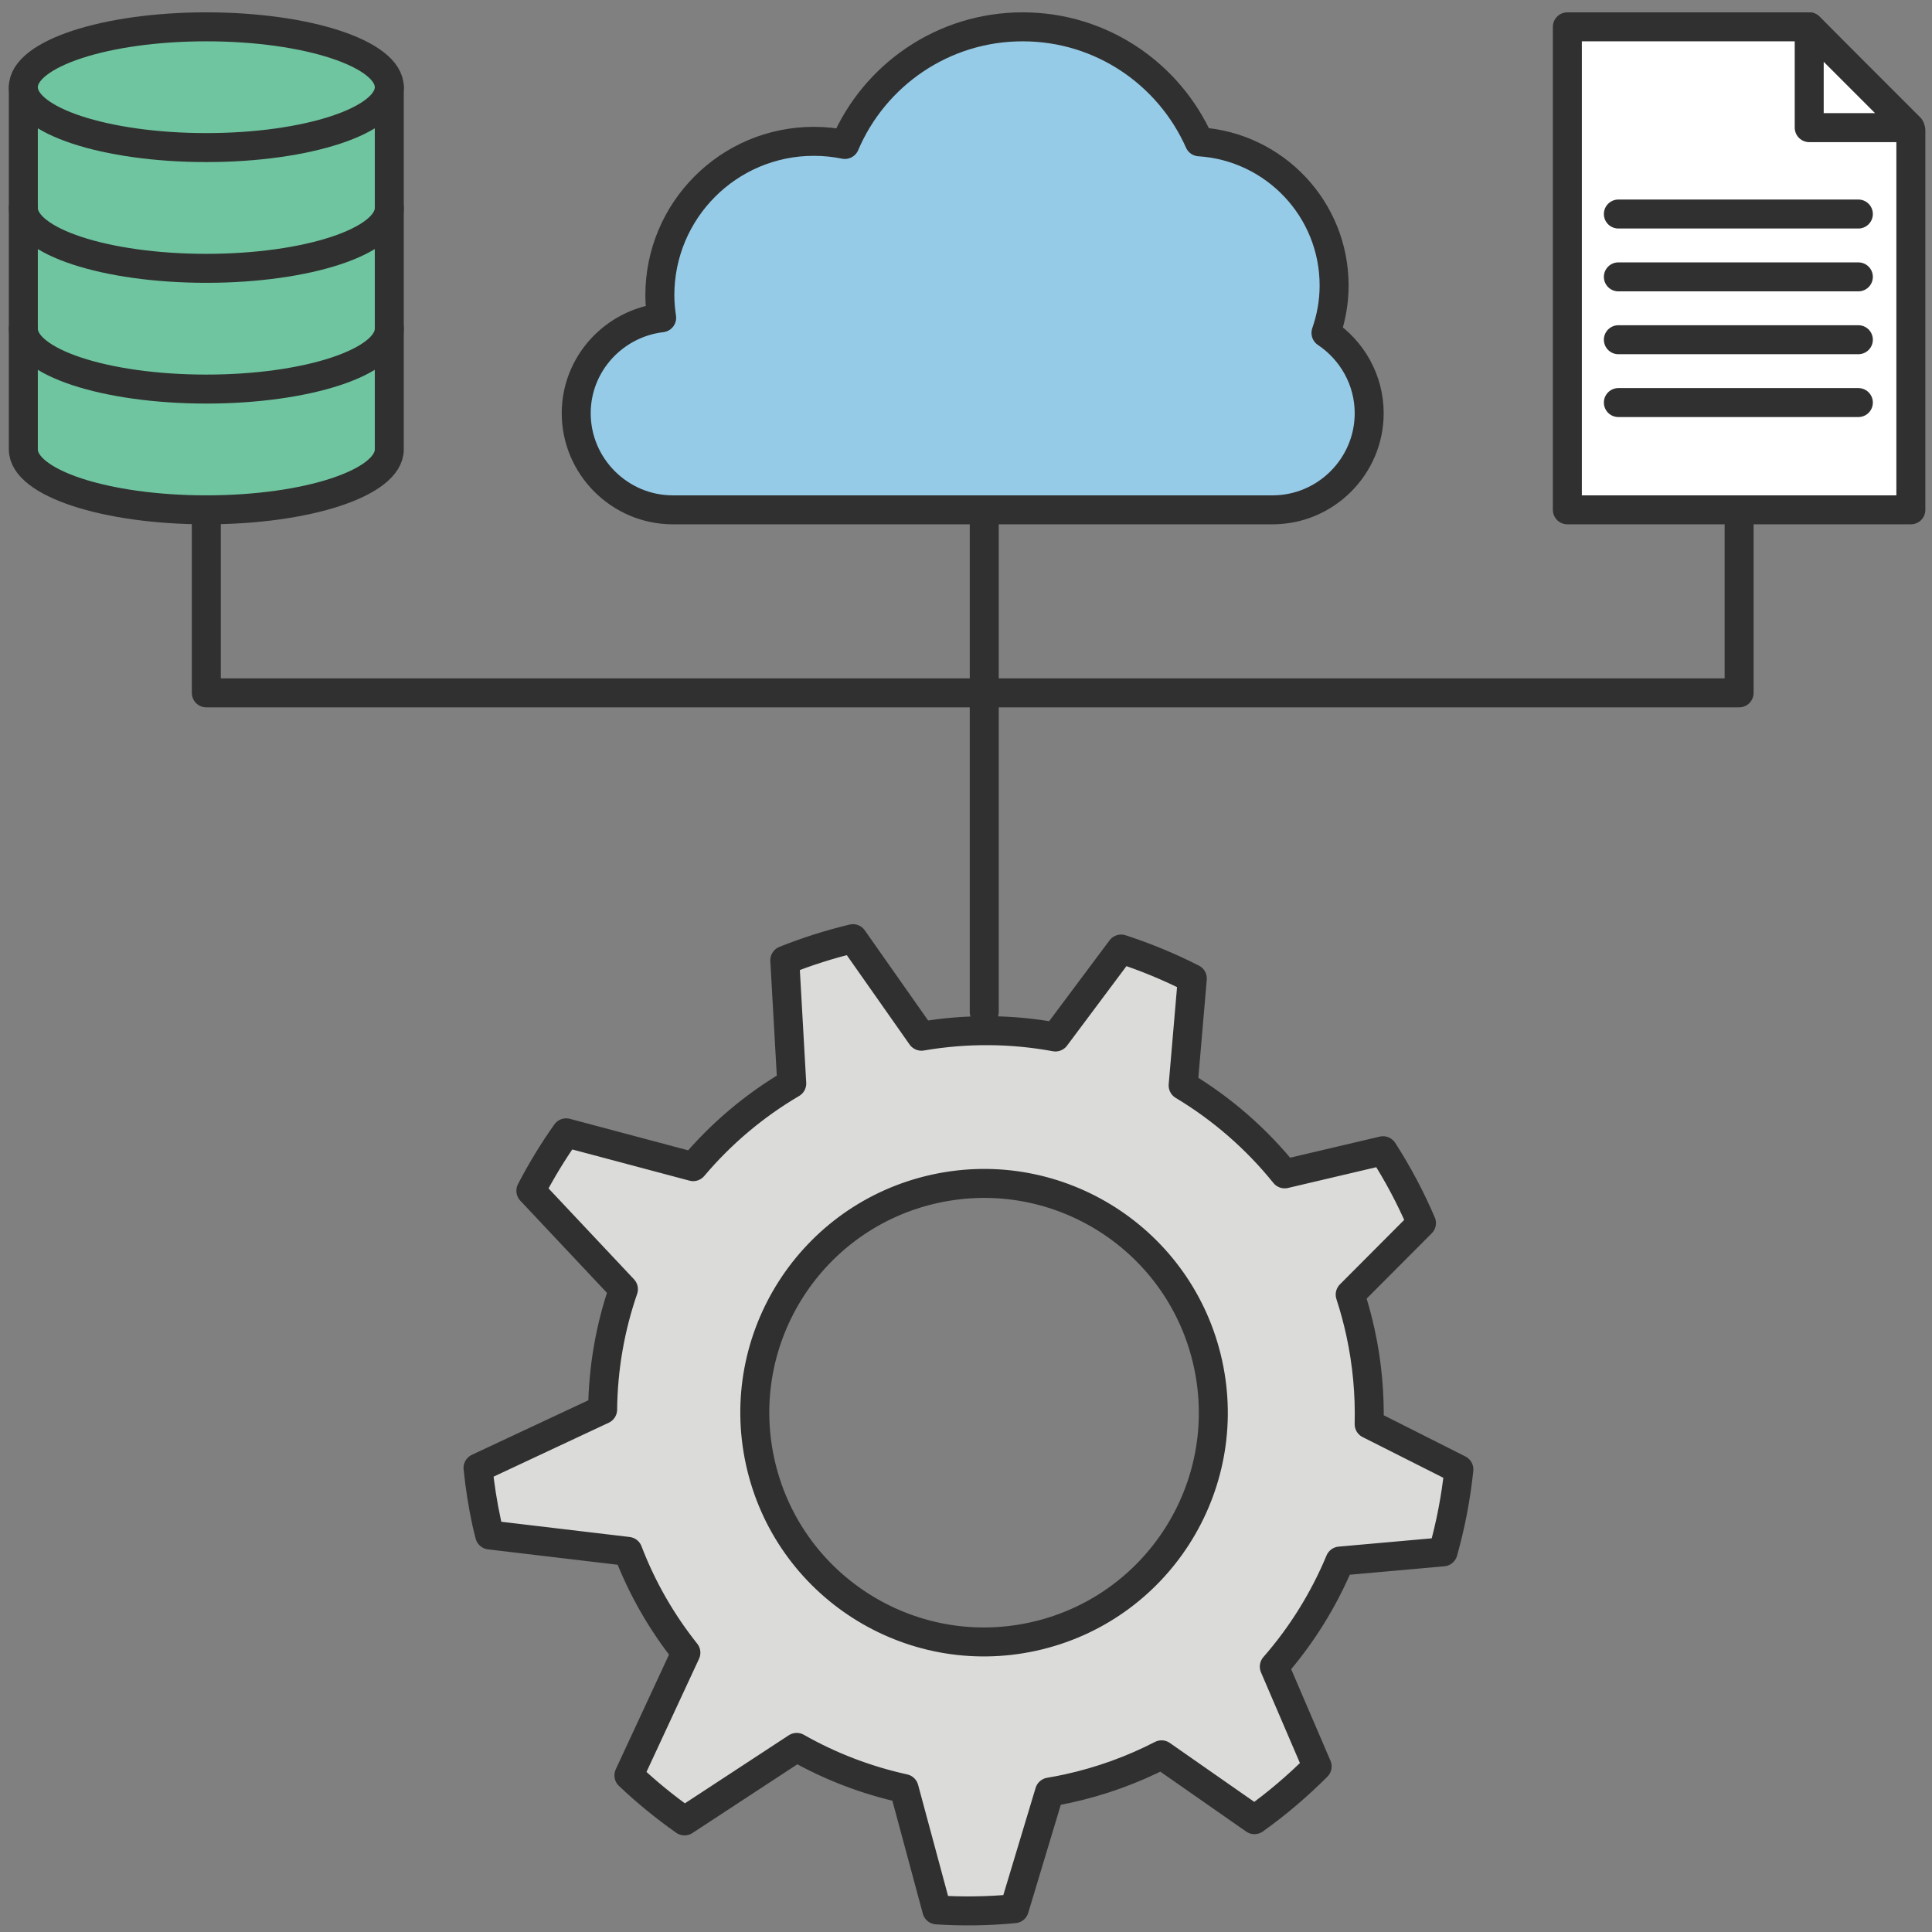 <?xml version="1.0" encoding="UTF-8"?><svg id="b" xmlns="http://www.w3.org/2000/svg" width="400" height="400" viewBox="0 0 400 400"><rect x="0" y="0" width="400" height="400" fill="#808080" stroke="none"/><path d="M4.831,18.055v75c0,6.904,16.961,12.5,37.884,12.5s37.884-5.597,37.884-12.5V18.055" fill="#6fc5a0" stroke="#303030" stroke-linecap="round" stroke-linejoin="round" stroke-width="6"/><ellipse cx="42.715" cy="18.055" rx="37.884" ry="12.5" fill="#6fc5a0" stroke="#303030" stroke-linecap="round" stroke-linejoin="round" stroke-width="6"/><path d="M80.599,43.055c0,6.904-16.961,12.5-37.884,12.5S4.831,49.958,4.831,43.055" fill="#6fc5a0" stroke="#303030" stroke-linecap="round" stroke-linejoin="round" stroke-width="6"/><path d="M80.599,68.055c0,6.904-16.961,12.5-37.884,12.5s-37.884-5.596-37.884-12.5" fill="#6fc5a0" stroke="#303030" stroke-linecap="round" stroke-linejoin="round" stroke-width="6"/><path d="M229.104,105.555h34.373c10.999,0,19.999-9,19.999-19.999,0-6.918-3.567-13.036-8.946-16.631,1.073-3.077,1.685-6.371,1.685-9.814,0-15.834-12.339-28.754-27.921-29.752-6.22-14.015-20.234-23.804-36.555-23.804-16.538,0-30.729,10.039-36.82,24.355-2.075-.425-4.225-.648-6.426-.648-17.606,0-31.878,14.272-31.878,31.878,0,1.584.154,3.129.377,4.651-9.909,1.167-17.69,9.556-17.69,19.765,0,10.999,9,19.999,19.999,19.999h89.801Z" fill="#96cbe7" stroke="#303030" stroke-linecap="round" stroke-linejoin="round" stroke-width="6"/><path d="M283.465,294.854c.16-6.256-.406-12.629-1.8-19.016-.582-2.665-1.292-5.268-2.121-7.806l14.754-14.802c-2.256-5.262-4.919-10.269-7.957-14.983l-20.363,4.789c-5.902-7.328-13.037-13.51-21.022-18.304l1.901-22.138c-4.732-2.414-9.663-4.446-14.739-6.104l-13.604,18.207c-8.944-1.653-18.305-1.777-27.737-.16l-14.189-20.195c-4.872,1.173-9.581,2.672-14.106,4.483l1.441,25.505c-7.815,4.589-14.688,10.435-20.408,17.213l-26.299-7.002c-2.707,3.823-5.146,7.831-7.308,11.991l19.165,20.385c-2.732,7.909-4.213,16.311-4.306,24.924l-25.8,12.081c.392,3.79.977,7.595,1.808,11.404.182.834.405,1.649.606,2.474l28.632,3.398c2.947,7.708,7.028,14.746,11.991,20.976l-11.796,25.403c3.609,3.422,7.459,6.567,11.512,9.422l23.227-15.219c6.897,3.918,14.391,6.802,22.236,8.521l6.775,25.124c5.287.338,10.649.264,16.05-.247l7.276-24.148c1.255-.212,2.511-.449,3.768-.723,6.919-1.51,13.421-3.892,19.433-6.986l19.234,13.422c4.656-3.317,8.983-7.017,12.98-11.023l-8.871-20.665c5.679-6.494,10.264-13.883,13.583-21.854l21.358-1.903c1.571-5.547,2.665-11.257,3.276-17.074l-18.578-9.371ZM213.862,338.847c-25.607,5.59-50.897-10.637-56.488-36.244-5.59-25.607,10.637-50.897,36.244-56.488,25.607-5.59,50.897,10.637,56.488,36.244,5.59,25.607-10.637,50.897-36.244,56.488Z" fill="#dbdcda" stroke="#303030" stroke-linecap="round" stroke-linejoin="round" stroke-width="6"/><polygon points="395.624 105.555 324.505 105.555 324.505 5.555 374.578 5.555 395.624 26.948 395.624 105.555" fill="#fff" stroke="#303030" stroke-linecap="round" stroke-linejoin="round" stroke-width="6"/><line x1="335.065" y1="44.311" x2="384.754" y2="44.311" fill="#fff" stroke="#303030" stroke-linecap="round" stroke-linejoin="round" stroke-width="6"/><line x1="335.065" y1="57.323" x2="384.754" y2="57.323" fill="#fff" stroke="#303030" stroke-linecap="round" stroke-linejoin="round" stroke-width="6"/><line x1="335.065" y1="70.335" x2="384.754" y2="70.335" fill="#fff" stroke="#303030" stroke-linecap="round" stroke-linejoin="round" stroke-width="6"/><line x1="335.065" y1="83.346" x2="384.754" y2="83.346" fill="#fff" stroke="#303030" stroke-linecap="round" stroke-linejoin="round" stroke-width="6"/><polygon points="395.45 26.427 374.578 26.427 374.578 5.555 395.45 26.427" fill="#fff" stroke="#303030" stroke-linecap="round" stroke-linejoin="round" stroke-width="6"/><polyline points="42.715 105.555 42.715 143.451 360.065 143.451 360.065 105.555" fill="none" stroke="#303030" stroke-linecap="round" stroke-linejoin="round" stroke-width="6"/><line x1="203.779" y1="105.555" x2="203.779" y2="209.5" fill="none" stroke="#303030" stroke-linecap="round" stroke-linejoin="round" stroke-width="6"/></svg>